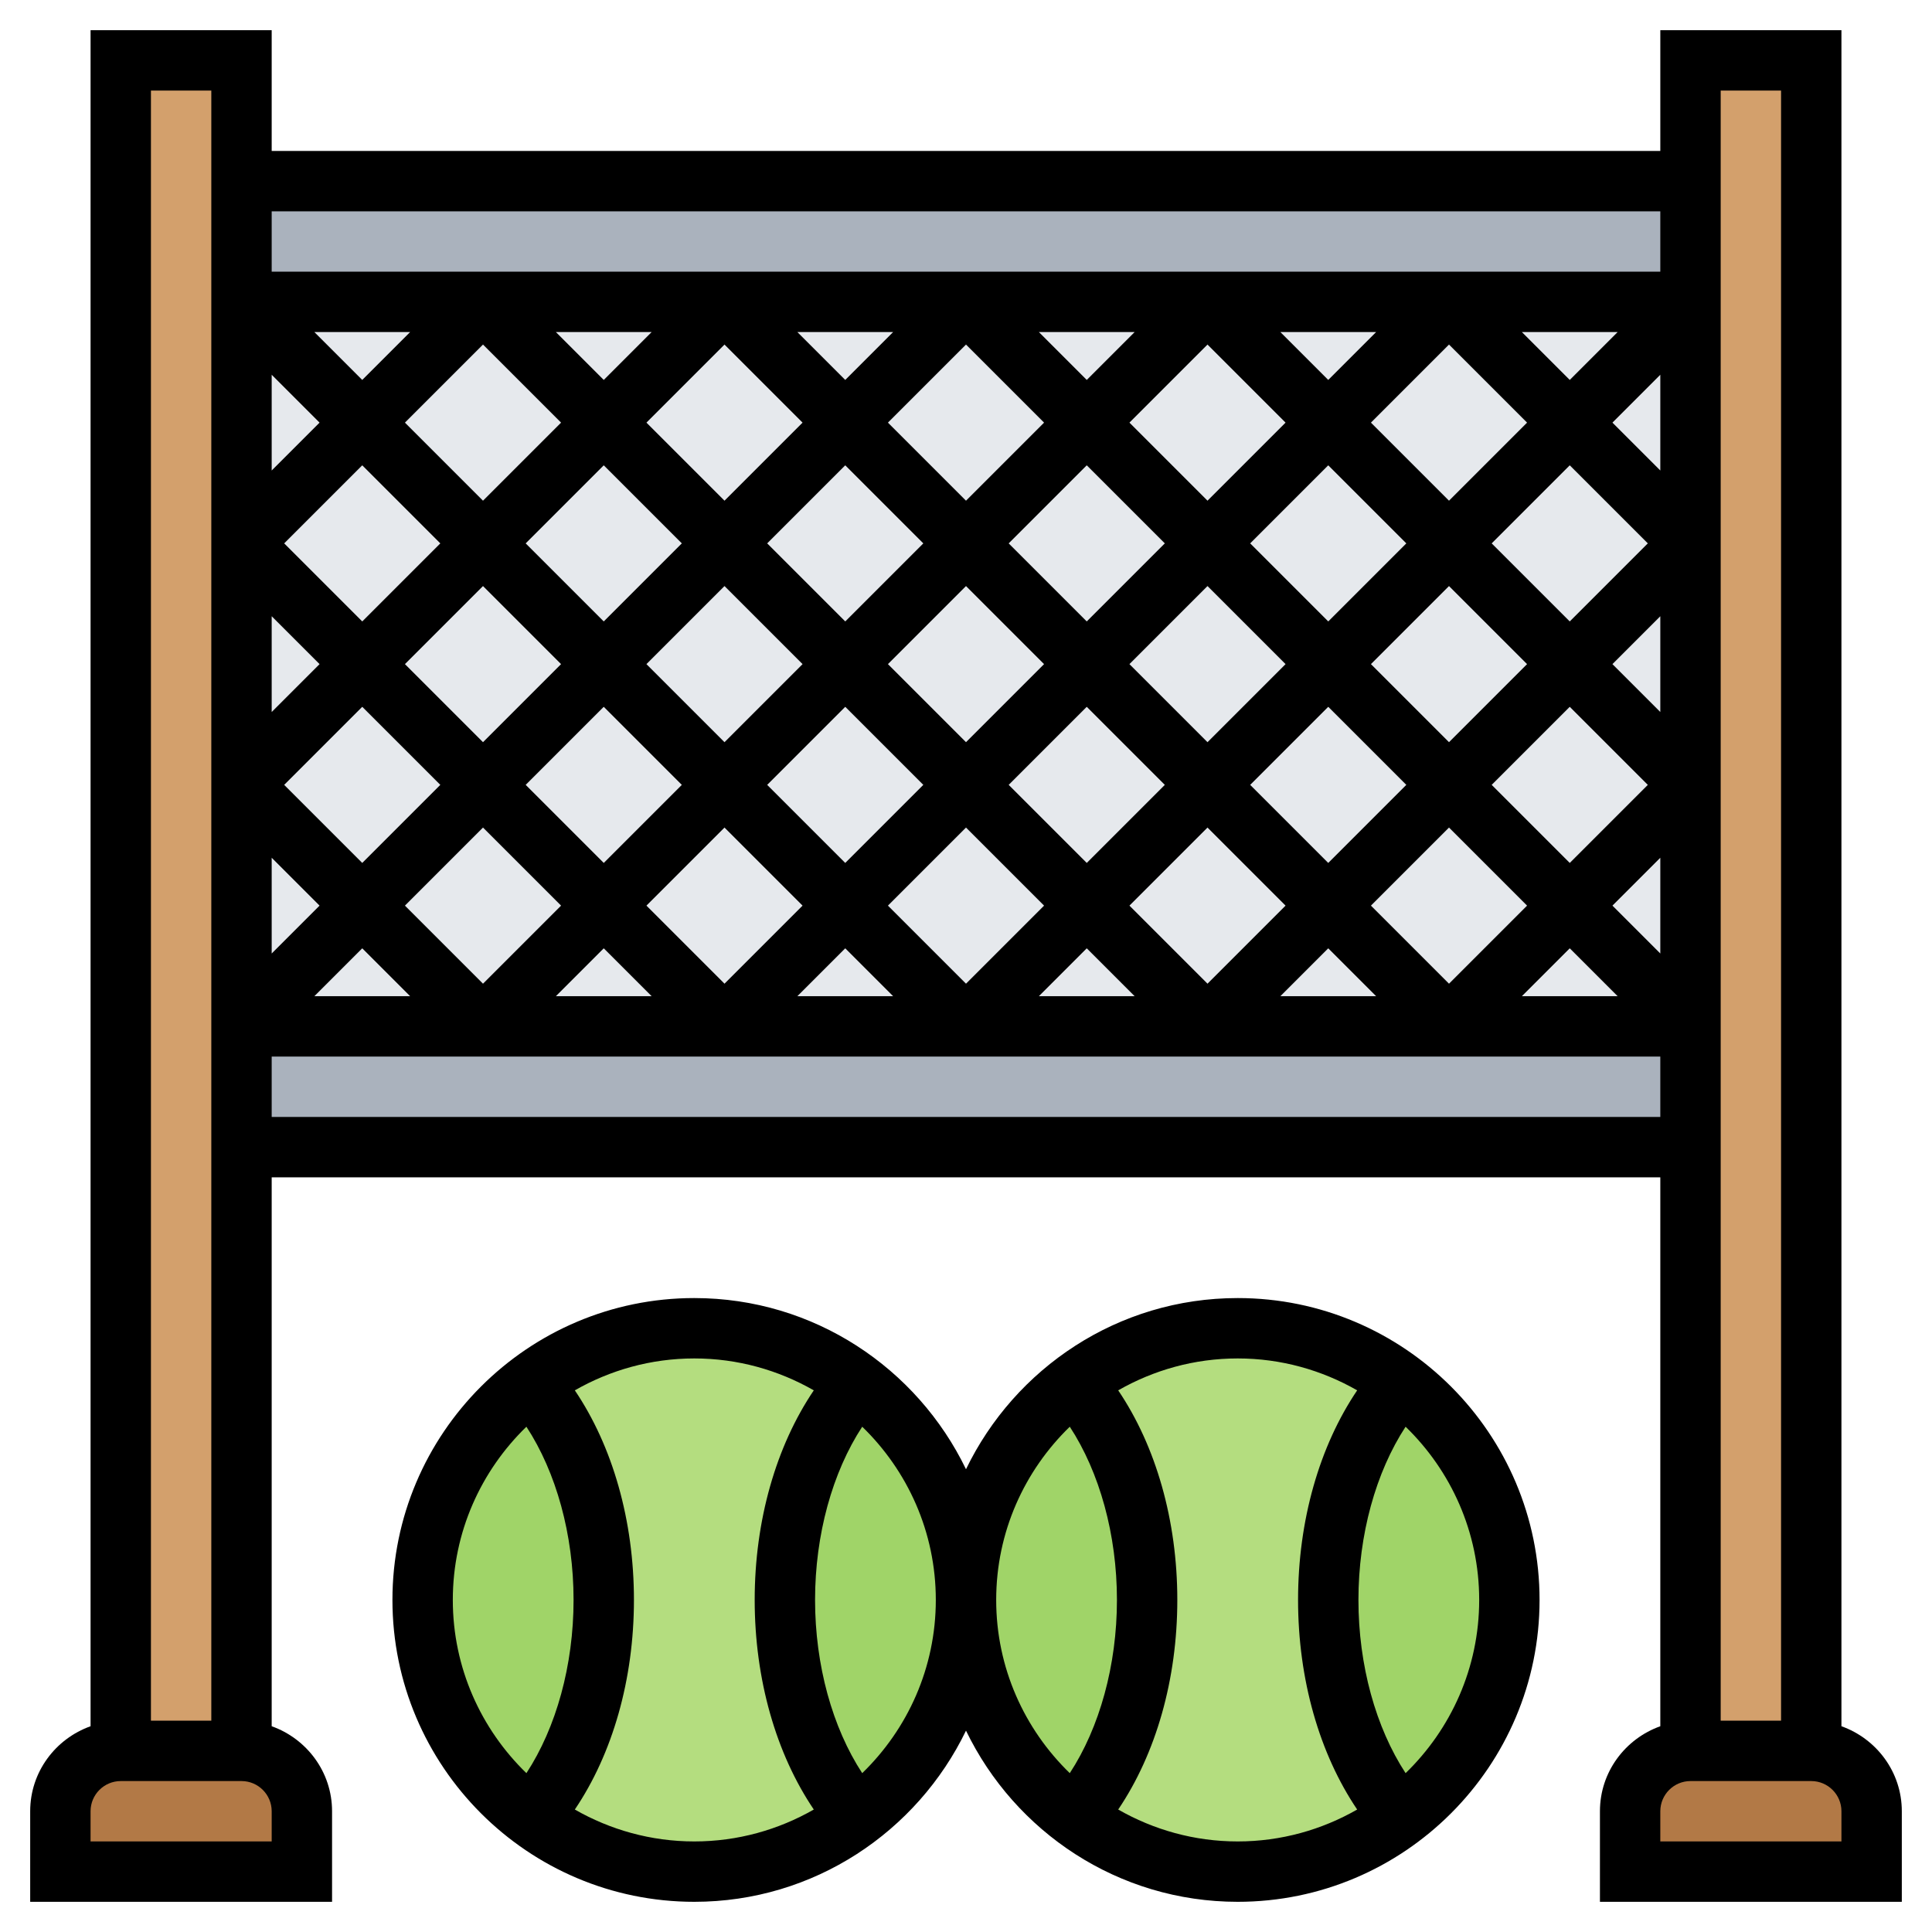 <svg id="Layer_5" enable-background="new 0 0 64 64" height="512" viewBox="0 0 64 64" width="512" xmlns="http://www.w3.org/2000/svg"><g><g><g><path d="m28.4 45.81c-1.45 1.64-2.4 4.25-2.4 7.19s.95 5.55 2.4 7.19c-1.5 1.14-3.38 1.81-5.4 1.81s-3.9-.67-5.4-1.81c1.45-1.64 2.4-4.25 2.4-7.19s-.95-5.55-2.4-7.19c1.5-1.14 3.38-1.81 5.4-1.81s3.9.67 5.4 1.81z" fill="#b4dd7f"/></g><g><path d="m46.4 45.81c-1.45 1.64-2.4 4.25-2.4 7.19s.95 5.55 2.4 7.19c-1.5 1.14-3.38 1.81-5.4 1.81s-3.9-.67-5.4-1.81c1.45-1.64 2.4-4.25 2.4-7.19s-.95-5.55-2.4-7.19c1.5-1.14 3.38-1.81 5.4-1.81s3.9.67 5.4 1.81z" fill="#b4dd7f"/></g><g><path d="m17.6 45.81c1.45 1.64 2.4 4.25 2.4 7.19s-.95 5.55-2.4 7.19c-2.19-1.64-3.6-4.25-3.6-7.19s1.41-5.55 3.6-7.19z" fill="#a0d468"/></g><g><path d="m28.4 45.81c2.19 1.64 3.6 4.25 3.6 7.19s-1.41 5.55-3.6 7.19c-1.45-1.64-2.4-4.25-2.4-7.19s.95-5.55 2.4-7.19z" fill="#a0d468"/></g><g><path d="m35.6 45.81c1.45 1.64 2.4 4.25 2.4 7.19s-.95 5.55-2.4 7.19c-2.19-1.64-3.6-4.25-3.6-7.19s1.41-5.55 3.6-7.19z" fill="#a0d468"/></g><g><path d="m46.4 45.81c2.19 1.64 3.6 4.25 3.6 7.19s-1.41 5.55-3.6 7.19c-1.45-1.64-2.4-4.25-2.4-7.19s.95-5.55 2.4-7.19z" fill="#a0d468"/></g><g><path d="m56 6v4h-8-8-8-8-8-8v-4z" fill="#aab2bd"/></g><g><path d="m56 34v4h-48v-4h8 8 8 8 8z" fill="#aab2bd"/></g><g><path d="m8 10h48v24h-48z" fill="#e6e9ed"/></g><g><path d="m8 38v20h-4v-56h4v4 4 8 8 8z" fill="#d3a06c"/></g><g><path d="m60 2v56h-4v-20-4-8-8-8-4-4z" fill="#d3a06c"/></g><g><path d="m10 60v2h-8v-2c0-1.1.9-2 2-2h4c1.1 0 2 .9 2 2z" fill="#b27946"/></g><g><path d="m62 60v2h-8v-2c0-1.1.9-2 2-2h4c1.1 0 2 .9 2 2z" fill="#b27946"/></g></g><g><path d="m61 57.184v-56.184h-6v4h-46v-4h-6v56.184c-1.161.414-2 1.514-2 2.816v3h10v-3c0-1.302-.839-2.402-2-2.816v-18.184h46v18.184c-1.161.414-2 1.514-2 2.816v3h10v-3c0-1.302-.839-2.402-2-2.816zm-2-54.184v54h-2v-54zm-4 28.586-1.586-1.586 1.586-1.586zm-5.586-13.586 2.586-2.586 2.586 2.586-2.586 2.586zm1.172 4-2.586 2.586-2.586-2.586 2.586-2.586zm-2.586-5.414-2.586-2.586 2.586-2.586 2.586 2.586zm-1.414 1.414-2.586 2.586-2.586-2.586 2.586-2.586zm-4 4-2.586 2.586-2.586-2.586 2.586-2.586zm-2.586-5.414-2.586-2.586 2.586-2.586 2.586 2.586zm-1.414 1.414-2.586 2.586-2.586-2.586 2.586-2.586zm-4 4-2.586 2.586-2.586-2.586 2.586-2.586zm-2.586-5.414-2.586-2.586 2.586-2.586 2.586 2.586zm-1.414 1.414-2.586 2.586-2.586-2.586 2.586-2.586zm-4 4-2.586 2.586-2.586-2.586 2.586-2.586zm-2.586-5.414-2.586-2.586 2.586-2.586 2.586 2.586zm-1.414 1.414-2.586 2.586-2.586-2.586 2.586-2.586zm-6.586-1.414-2.586-2.586 2.586-2.586 2.586 2.586zm-1.414 1.414-2.586 2.586-2.586-2.586 2.586-2.586zm1.414 1.414 2.586 2.586-2.586 2.586-2.586-2.586zm-1.414 6.586-2.586 2.586-2.586-2.586 2.586-2.586zm1.414 1.414 2.586 2.586-2.586 2.586-2.586-2.586zm1.414-1.414 2.586-2.586 2.586 2.586-2.586 2.586zm6.586 1.414 2.586 2.586-2.586 2.586-2.586-2.586zm1.414-1.414 2.586-2.586 2.586 2.586-2.586 2.586zm6.586 1.414 2.586 2.586-2.586 2.586-2.586-2.586zm1.414-1.414 2.586-2.586 2.586 2.586-2.586 2.586zm6.586 1.414 2.586 2.586-2.586 2.586-2.586-2.586zm1.414-1.414 2.586-2.586 2.586 2.586-2.586 2.586zm6.586 1.414 2.586 2.586-2.586 2.586-2.586-2.586zm1.414-1.414 2.586-2.586 2.586 2.586-2.586 2.586zm5.586-2.414-1.586-1.586 1.586-1.586zm0-8-1.586-1.586 1.586-1.586zm-3-3-1.586-1.586h3.172zm-8 0-1.586-1.586h3.172zm-8 0-1.586-1.586h3.172zm-8 0-1.586-1.586h3.172zm-8 0-1.586-1.586h3.172zm-8 0-1.586-1.586h3.172zm-1.414 1.414-1.586 1.586v-3.172zm0 8-1.586 1.586v-3.172zm0 8-1.586 1.586v-3.172zm1.414 1.414 1.586 1.586h-3.172zm8 0 1.586 1.586h-3.172zm8 0 1.586 1.586h-3.172zm8 0 1.586 1.586h-3.172zm8 0 1.586 1.586h-3.172zm8 0 1.586 1.586h-3.172zm3-24.414v2h-46v-2zm-48-4v54h-2v-54zm2 58h-6v-1c0-.552.449-1 1-1h4c.551 0 1 .448 1 1zm0-24v-2h46v2zm52 24h-6v-1c0-.552.449-1 1-1h4c.551 0 1 .448 1 1z"/><path d="m41 43c-3.962 0-7.382 2.321-9 5.67-1.618-3.349-5.038-5.67-9-5.67-5.514 0-10 4.486-10 10s4.486 10 10 10c3.962 0 7.382-2.322 9-5.67 1.618 3.349 5.038 5.67 9 5.67 5.514 0 10-4.486 10-10s-4.486-10-10-10zm-26 10c0-2.25.937-4.283 2.438-5.738.986 1.507 1.562 3.573 1.562 5.738s-.576 4.231-1.562 5.738c-1.501-1.455-2.438-3.488-2.438-5.738zm4.042 6.943c1.25-1.849 1.958-4.311 1.958-6.943s-.708-5.094-1.958-6.943c1.168-.669 2.518-1.057 3.958-1.057s2.79.388 3.958 1.057c-1.25 1.849-1.958 4.311-1.958 6.943s.708 5.094 1.958 6.943c-1.168.669-2.518 1.057-3.958 1.057s-2.79-.388-3.958-1.057zm9.52-1.205c-.986-1.507-1.562-3.573-1.562-5.738s.576-4.231 1.562-5.738c1.501 1.455 2.438 3.488 2.438 5.738s-.937 4.283-2.438 5.738zm4.438-5.738c0-2.25.937-4.283 2.438-5.738.986 1.507 1.562 3.573 1.562 5.738s-.576 4.231-1.562 5.738c-1.501-1.455-2.438-3.488-2.438-5.738zm4.042 6.943c1.25-1.849 1.958-4.311 1.958-6.943s-.708-5.094-1.958-6.943c1.168-.669 2.518-1.057 3.958-1.057s2.79.388 3.958 1.057c-1.25 1.849-1.958 4.311-1.958 6.943s.708 5.094 1.958 6.943c-1.168.669-2.518 1.057-3.958 1.057s-2.79-.388-3.958-1.057zm9.52-1.205c-.986-1.507-1.562-3.573-1.562-5.738s.576-4.231 1.562-5.738c1.501 1.455 2.438 3.488 2.438 5.738s-.937 4.283-2.438 5.738z"/></g></g></svg>